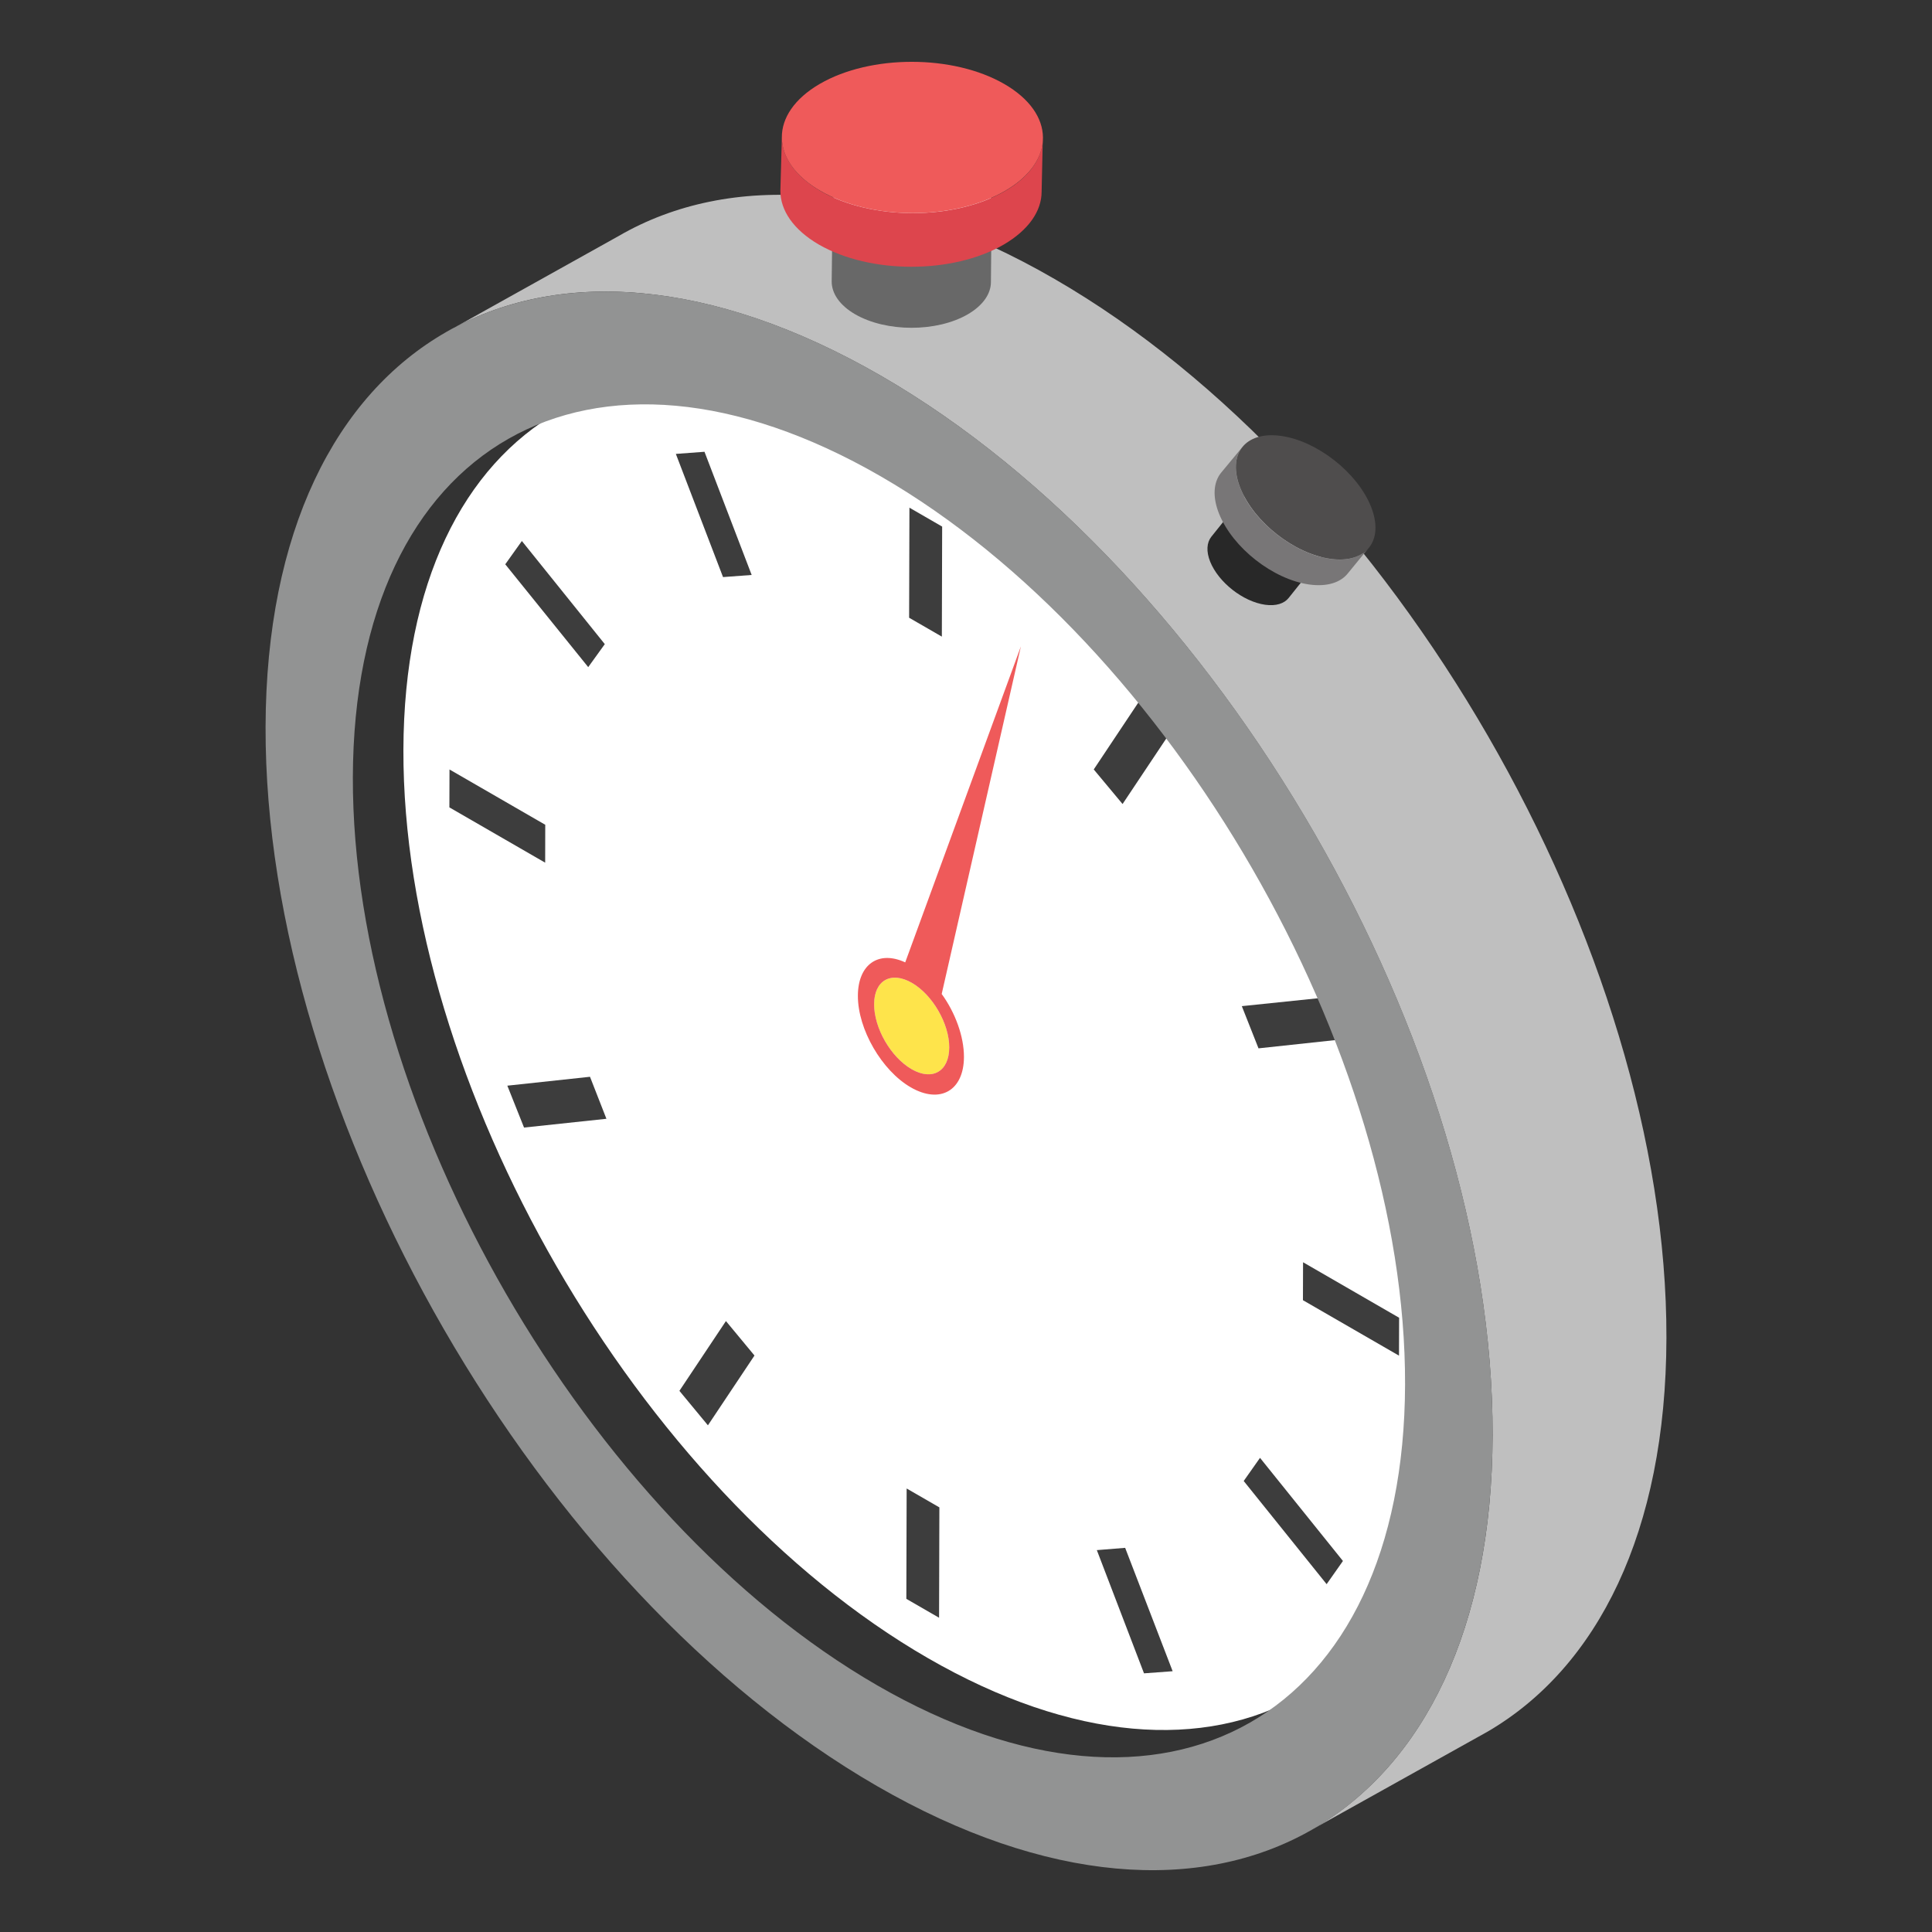 <svg xmlns="http://www.w3.org/2000/svg" id="Layer_1" height="512" viewBox="0 0 50 50" width="512"><rect x="0" y="0" width="50" height="50" fill="#333333" stroke="none"/><g><path d="m24.1 11.62c7.509 4.335 13.595 14.878 13.571 23.506-.025 8.628-6.151 12.119-13.66 7.784s-13.595-14.877-13.571-23.506c.025-8.628 6.151-12.119 13.66-7.784z" fill="#fff"/><g><path d="m23.601 25.437c.534.308.967 1.058.965 1.671-.002.622-.438.871-.972.563-.541-.313-.975-1.063-.973-1.685.002-.613.438-.861.98-.549z" fill="#fee44b"/></g><g><g><path d="m24.383 13.628-.008 2.848-.847-.489.008-2.848z" fill="#3d3d3d"/></g><g><path d="m24.371 25.724c.35.483.577 1.097.576 1.631-.003.868-.615 1.225-1.377.785-.747-.431-1.371-1.502-1.368-2.37.002-.815.538-1.182 1.225-.864l2.994-8.179zm-.777 1.947c.534.308.97.059.972-.563.002-.613-.431-1.363-.965-1.671-.541-.313-.977-.064-.979.549-.002.622.431 1.373.972 1.685" fill="#ef5a5a"/></g></g><g><path d="m36.209 34.103-.003.981-2.486-1.435.003-.982z" fill="#3d3d3d"/></g><g><path d="m14.111 21.345-.002.981-2.479-1.431.003-.981z" fill="#3d3d3d"/></g><g><path d="m29.51 18.107.746.896-1.204 1.805-.746-.895z" fill="#3d3d3d"/></g><g><path d="m18.787 34.189.739.892-1.205 1.806-.738-.892z" fill="#3d3d3d"/></g><g><path d="m34.277 25.817.432 1.084-2.139.23-.432-1.092z" fill="#3d3d3d"/></g><g><path d="m15.269 27.867.425 1.087-2.132.227-.432-1.084z" fill="#3d3d3d"/></g><g><path d="m32.609 37.729 2.146 2.669-.422.6-2.146-2.67z" fill="#3d3d3d"/></g><g><path d="m13.506 14.001 2.146 2.669-.429.595-2.147-2.661z" fill="#3d3d3d"/></g><g><path d="m29.119 40.058 1.229 3.193-.741.055-1.221-3.189z" fill="#3d3d3d"/></g><g><path d="m18.232 11.692 1.221 3.188-.741.055-1.221-3.188z" fill="#3d3d3d"/></g><g><path d="m24.311 39.011-.008 2.856-.847-.489.008-2.856z" fill="#3d3d3d"/></g><path d="m43.127 34.632c-.012 5.014-1.781 8.527-4.636 10.187l-4.499 2.509c2.855-1.659 4.624-5.185 4.636-10.186.024-10.077-7.064-22.35-15.823-27.413-4.416-2.549-8.418-2.794-11.297-1.11l4.499-2.509c2.879-1.672 6.881-1.44 11.285 1.11 8.771 5.063 15.859 17.335 15.835 27.412z" fill="#bfbfbf"/><path d="m22.799 9.723c8.77 5.064 15.859 17.341 15.83 27.419s-7.163 14.144-15.934 9.08c-8.77-5.064-15.85-17.336-15.822-27.414.029-10.078 7.155-14.149 15.926-9.085zm-.096 33.894c7.509 4.335 13.635.844 13.66-7.784s-6.062-19.17-13.571-23.506c-7.509-4.335-13.635-.844-13.66 7.784-.024 8.629 6.062 19.171 13.571 23.506" fill="#929393"/><path d="m25.664 5.296-.019 2.004c0 .301-.202.603-.598.834-.805.466-2.105.466-2.915 0-.405-.235-.608-.542-.608-.848l.024-2.004c0 .311.202.617.608.852.81.466 2.11.466 2.915 0 .395-.231.593-.532.593-.838z" fill="#686868"/><g><path d="m25.056 4.447c.809.467.813 1.22.013 1.686-.804.467-2.104.467-2.913 0-.806-.465-.813-1.22-.01-1.687.8-.466 2.104-.465 2.91.001z" fill="#f1f1f1"/></g><path d="m26.988 3.567-.031 1.395c0 .495-.332.989-.981 1.368-1.321.765-3.454.765-4.783 0-.664-.386-.997-.889-.997-1.391l.039-1.396c0 .51.332 1.012.997 1.399 1.329.765 3.462.765 4.783 0 .649-.378.973-.873.973-1.375z" fill="#dd454d"/><g><path d="m25.991 2.174c1.327.766 1.334 2.003.021 2.766-1.319.766-3.453.766-4.78 0-1.322-.763-1.334-2.002-.016-2.769 1.314-.763 3.453-.761 4.775.003z" fill="#ef5a5a"/></g><path d="m34.127 14.503-.775.97c-.115.147-.329.217-.61.178-.571-.08-1.205-.577-1.422-1.113-.108-.269-.089-.496.028-.646l.777-.968c-.119.152-.137.378-.029.648.217.537.851 1.033 1.422 1.113.281.039.492-.033.609-.182z" fill="#282828"/><g><path d="m34.155 13.857c.216.537-.07.906-.638.827-.57-.079-1.205-.576-1.421-1.113-.215-.535.069-.906.64-.826.569.078 1.204.577 1.419 1.112z" fill="#f1f1f1"/></g><path d="m35.433 14.166-.548.669c-.189.241-.54.356-1.001.292-.937-.132-1.976-.946-2.333-1.827-.177-.442-.147-.814.045-1.059l.552-.666c-.195.249-.225.621-.048 1.063.356.881 1.396 1.695 2.333 1.827.461.063.809-.054 1-.299z" fill="#787677"/><g><path d="m35.479 13.106c.354.88-.114 1.486-1.046 1.357-.936-.13-1.976-.945-2.331-1.826-.353-.877.114-1.486 1.05-1.356.932.129 1.974.947 2.327 1.825z" fill="#4f4d4d"/></g></g></svg>